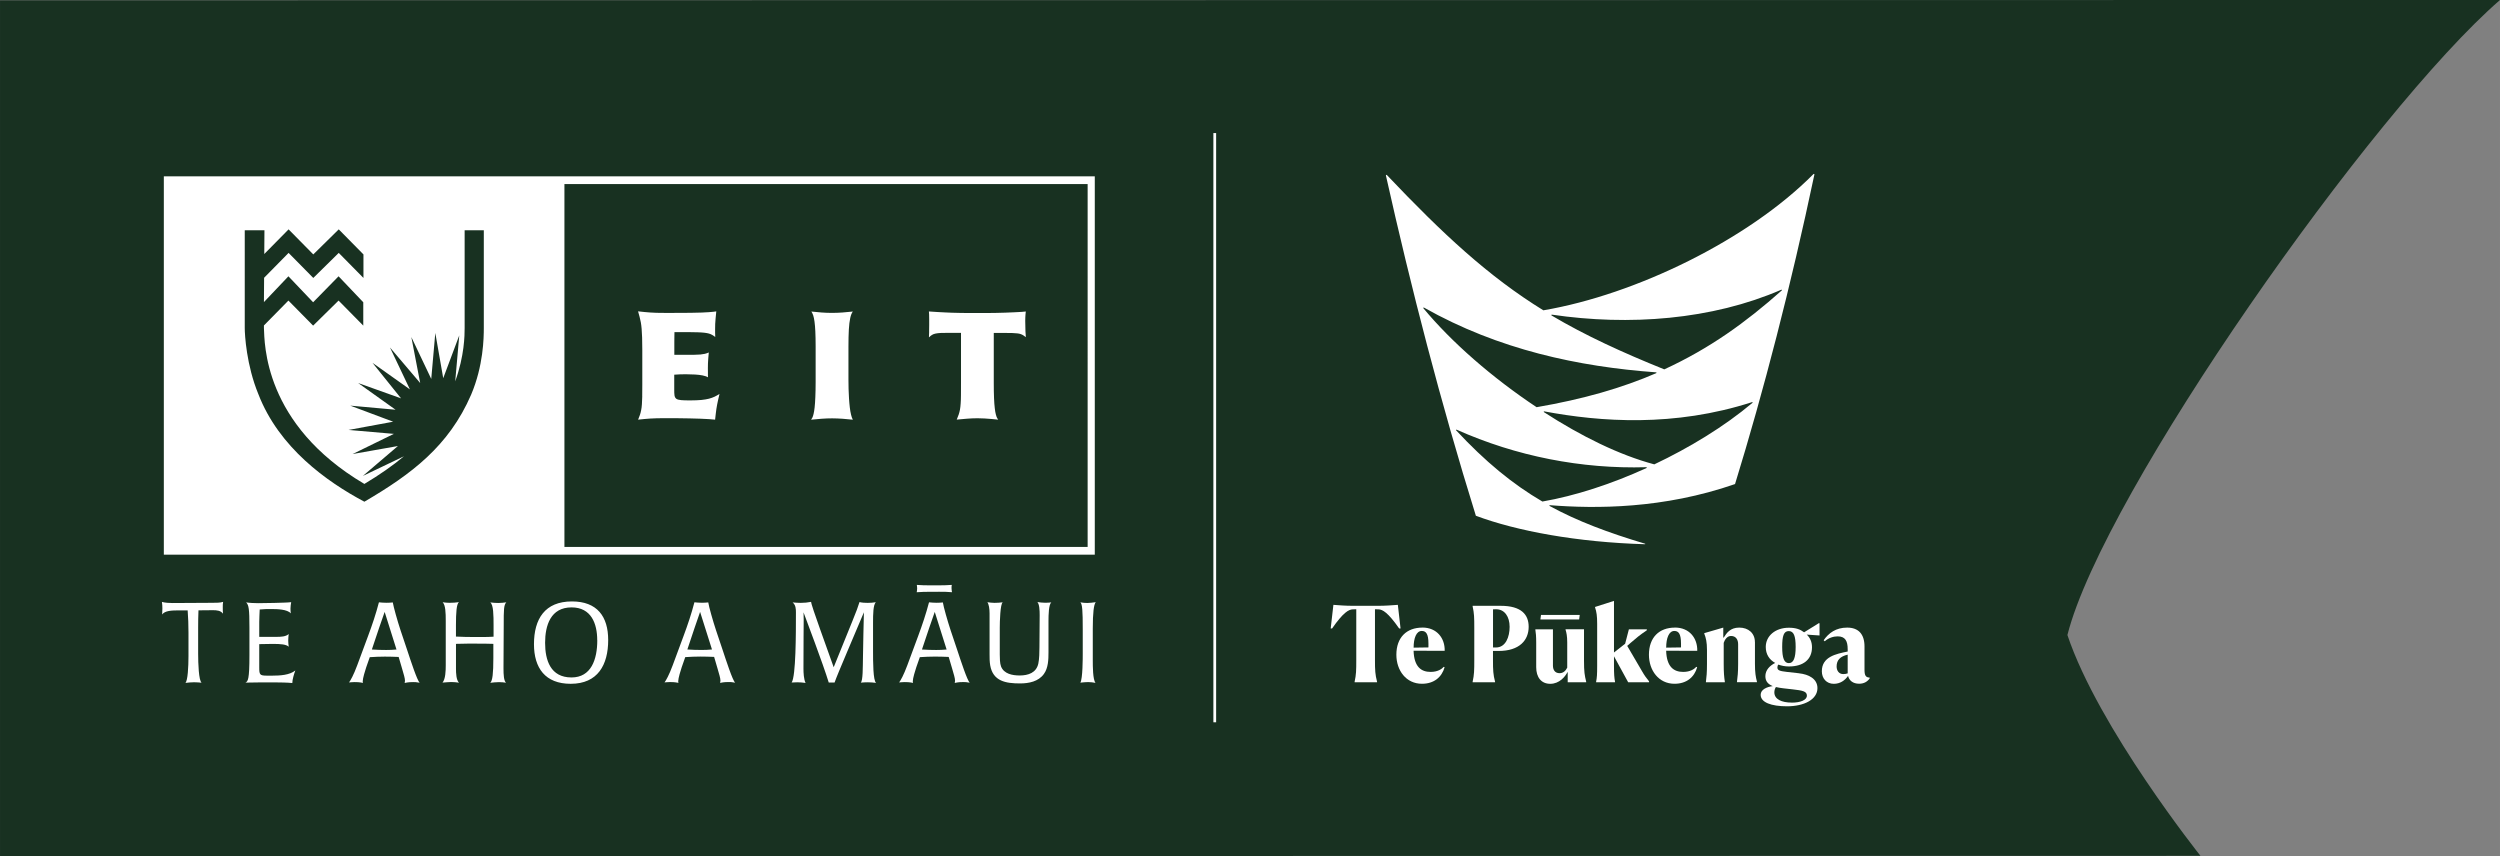 <svg xmlns="http://www.w3.org/2000/svg" xmlns:svg="http://www.w3.org/2000/svg" width="336.096" height="115.105" viewBox="0 0 88.925 30.455" id="svg5"><rect x="0" y="0" width="88.925" height="30.455" fill="#808080" stroke="none"/><defs id="defs2"/><g id="layer1" transform="translate(-60.871,-133.273)"><path style="fill:#183121;fill-opacity:1;stroke:none;stroke-width:0.265px;stroke-linecap:butt;stroke-linejoin:miter;stroke-opacity:1" d="m60.871 133.285v30.442l78.271-.012s-3.625-4.547-4.733-7.854c1.273-5.044 10.865-18.67 15.388-22.589-6.64.0-88.925.013-88.925.013z" id="path1475"/><path id="path2625-2" class="cls-1" style="fill:#ffffff;stroke-width:0.155" d="m104.031 138.006h.098v20.959h-.098z"/><g id="g969-0" transform="matrix(0.155,0,0,0.155,66.63,138.006)" style="fill:#ffffff;fill-opacity:1"><path class="cls-1" d="m301.55 87.83c9.37 3.5 23.2 6.07 38.8 6.53.07.0.09-.1.02-.12-8.39-2.5-15.58-5.19-21.91-8.66-.09-.05-.05-.19.05-.18 10.55.83 26.06.86 42.5-4.85 6.56-21.31 12.8-45.41 18.21-71.03.03-.12-.12-.2-.21-.11-14.89 15.03-40.76 27.66-61.99 31.27-12.63-7.79-23.17-17.62-35.91-31.05-.09-.09-.24-.01-.22.11 5.81 25.97 12.53 51.99 20.65 78.11zm39.14-10.96c-8.07 3.69-16.44 6.4-23.89 7.69-6.89-4.03-13.13-9.19-19.79-16.33-.07-.08.01-.2.11-.16 13.68 6.11 28.68 9.05 43.53 8.61.11.0.14.14.04.19zM365 61.92c-6.52 5.47-14.43 10.27-22.52 14.11-8.02-2.14-16.75-6.44-25.32-11.98-.09-.06-.04-.2.07-.18 12.93 2.43 29.85 3.64 47.68-2.12.1-.03.18.1.1.17zM318.97 41.67c17.7 2.61 36.7 1.21 52.66-5.72.1-.04.19.09.1.17-8.3 7.36-16.49 13.28-26.96 18.11-9.6-3.87-18.15-7.79-25.87-12.37-.09-.06-.04-.2.07-.18zm-29.35-1.62c17.16 9.69 35.48 13.56 53.27 14.86.1.0.13.15.03.19-7.81 3.38-16.7 5.96-27.45 7.81-10.18-6.76-19.58-14.97-25.98-22.71-.07-.08.03-.2.13-.15z" id="path2622-0" style="fill:#ffffff;fill-opacity:1"/><g id="g967-2" style="fill:#ffffff;fill-opacity:1"><path class="cls-1" d="m391.89 124.95c-.86.0-1.17-.46-1.17-1.75v-5.37c0-2.85-1.39-4.34-3.98-4.34-2.59.0-4.24 1.25-5.39 2.9l.24.24c.93-.81 2.04-1.13 2.97-1.13 1.73.0 2.3 1.05 2.3 2.95v.53c-2.73.55-5.93 1.22-5.93 4.53.0 1.65 1.07 2.88 2.74 2.88 1.44.0 2.52-.74 3.28-1.82.24 1.05 1.1 1.8 2.54 1.8 1.1.0 1.87-.46 2.42-1.22l-.02-.19zm-5.03-.96c-.29.1-.62.17-1.01.17-1.05.0-1.53-.86-1.53-1.75.0-1.49.86-2.32 2.54-2.71z" id="path2619-9" style="fill:#ffffff;fill-opacity:1"/><path class="cls-1" d="m289.26 113.49c-3.62.0-5.97 2.25-5.97 6.23.0 3.59 2.23 6.66 5.87 6.66 2.76.0 4.55-1.51 5.2-3.79l-.19-.1c-.46.5-1.37 1.17-3.02 1.17-2.11.0-3.79-1.1-3.91-4.86l7.14.02c.07-2.9-1.8-5.34-5.13-5.34zm1.39 4.55-3.4.05c0-2.18.62-3.83 1.87-3.83.93.0 1.53.6 1.53 2.88v.91z" id="path2616-0" style="fill:#ffffff;fill-opacity:1"/><path class="cls-1" d="m284.25 113.69-.62-5.42c-1.39.1-2.9.22-4.43.22h-5.97c-1.63.0-3-.12-4.39-.22l-.62 5.42h.32c2.56-3.67 3.8-4.36 4.76-4.39l.79-.02v11.69c0 2.32-.02 3.31-.38 4.94v.12h5.15v-.12c-.43-1.63-.48-2.66-.48-4.94v-11.69l.79.02c.96.02 2.2.72 4.76 4.39z" id="path2613-7" style="fill:#ffffff;fill-opacity:1"/><path id="path2610-2" class="cls-1" style="fill:#ffffff;fill-opacity:1" d="m325.23 111.63.14-1.04h-8.89l-.14 1.04z"/><path class="cls-1" d="m326.36 113.88h-4.24V114c.19.58.38 1.44.38 2.88v5.8c-.38.77-.96 1.27-1.75 1.27-1.08.0-1.53-.77-1.53-1.75v-8.32h-4.03v.14c.1.6.19 1.44.19 2.88v5.68c0 2.3 1.15 3.81 3.23 3.81 2.08.0 3.43-1.65 3.93-2.66l.07.02v2.28h4.24v-.12c-.36-1.51-.5-2.2-.5-4.86v-7.16z" id="path2607-1" style="fill:#ffffff;fill-opacity:1"/><path class="cls-1" d="m347.22 113.49c-3.62.0-5.97 2.25-5.97 6.23.0 3.59 2.23 6.66 5.87 6.66 2.76.0 4.55-1.51 5.2-3.79l-.19-.1c-.46.5-1.37 1.17-3.02 1.17-2.11.0-3.79-1.1-3.91-4.86l7.14.02c.07-2.9-1.8-5.34-5.13-5.34zm1.39 4.55-3.4.05c0-2.18.62-3.83 1.87-3.83.93.0 1.53.6 1.53 2.88v.91z" id="path2604-6" style="fill:#ffffff;fill-opacity:1"/><path class="cls-1" d="m365.57 116.82c0-2.04-1.49-3.33-3.59-3.33-2.1.0-2.92 1.27-3.57 2.3l-.1-.02v-2.28l-4.36 1.27v.12c.38.96.62 1.94.62 3.74v3.19c0 2.01-.1 3.02-.24 4.1v.12h4.34v-.12c-.17-1.1-.26-2.11-.26-4.1v-4.82c.24-.72.77-1.58 1.68-1.58 1.13.0 1.63.86 1.63 1.89v4.53c0 1.92-.12 3-.26 4.07v.12h4.58v-.12c-.29-1.1-.46-2.08-.46-4.12v-4.96z" id="path2601-5" style="fill:#ffffff;fill-opacity:1"/><path class="cls-1" d="m375.69 123.97-2.78-.31c-1.63-.19-2.18-.34-2.18-1.03.0-.24.07-.48.22-.65.72.26 1.53.43 2.42.43 3.33.0 5.3-1.61 5.3-4.41.0-1.25-.46-2.2-1.2-2.9l2.83.19h.1v-2.78l-.14-.05-3.4 2.11c-.89-.67-1.85-1.05-3.5-1.05-3.09.0-5.3 1.87-5.3 4.41.0 1.68.81 2.92 2.16 3.67-1.2.6-2.25 1.61-2.25 3.04.0 1.17.62 1.85 1.7 2.28-1.41.17-2.78.81-2.78 1.99.0 1.75 2.42 2.64 6.06 2.64 3.91.0 6.97-1.56 6.97-4.17.0-2.13-1.99-3.16-4.22-3.4zm-2.35-9.68c1.15.0 1.58 1.13 1.58 3.64s-.48 3.71-1.56 3.71-1.53-1.15-1.53-3.71c0-2.56.36-3.64 1.51-3.64zm.69 16.41c-2.35.0-4-.77-4-2.35.0-.46.14-.89.36-1.22.5.12 1.08.22 1.7.29l2.13.24c2.25.26 3.28.43 3.28 1.44s-1.46 1.61-3.47 1.61z" id="path2598-7" style="fill:#ffffff;fill-opacity:1"/><path class="cls-1" d="m336.26 117.69.84-.74c1.13-.98 2.01-1.73 3.67-2.85v-.22h-4.12l-.86 3.31-2.56 2.01v-11.84l-4.34 1.39v.12c.34 1.01.48 1.94.48 3.74v9.66c0 1.94-.05 2.73-.24 3.64v.12h4.34v-.12c-.17-.86-.24-1.77-.24-3.64v-2.2l3.26 5.97h4.79v-.22c-.6-.74-1.01-1.27-1.63-2.35l-3.38-5.78z" id="path2595-2" style="fill:#ffffff;fill-opacity:1"/><path class="cls-1" d="m307.24 108.49h-6.45v.12c.36 1.65.38 2.59.38 4.94v7.43c0 2.32-.02 3.31-.38 4.94v.12h5.15v-.12c-.43-1.63-.48-2.66-.48-4.94v-2.13h1.29c4.79.0 6.9-2.47 6.9-5.54.0-2.78-1.65-4.82-6.42-4.82zm-1.08 9.56h-.69v-8.75c.29-.02.48-.02.72-.02 1.94.0 3.09 1.7 3.09 4.03s-.91 4.74-3.12 4.74z" id="path2592-8" style="fill:#ffffff;fill-opacity:1"/></g></g><path class="cls-1" d="m99.845 154.693c-.102.012-.2.028-.301.028-.082.0-.168-.008-.245-.023.07.061.085.301.085.961v.857c0 .149.0.902-.085 1.039.09-.009.185-.02.275-.02.09.0.18.012.265.028-.098-.106-.098-.607-.098-.793v-1.14c0-.559.037-.862.107-.938v0zm-1.584.008v0c-.07.008-.143.012-.213.012-.095.0-.193-.012-.278-.025.073.076.082.293.082.463.0.137-.008.733-.008 1.143.0.172-.005.419-.04.584-.073.326-.357.422-.663.422-.258.0-.56-.056-.663-.321-.042-.104-.045-.306-.045-.419v-.966c0-.194.016-.849.107-.897-.098.012-.197.02-.295.02-.085.0-.172-.012-.253-.023.053.073.078.23.078.399v1.456c0 .129.0.258.022.387.098.571.556.647 1.063.647.315.0.655-.068.848-.337.155-.213.163-.515.163-.769v-1.122c0-.213.009-.579.098-.652v0zm-4.01-.379v0c.165.0.328.0.483.016-.005-.02-.017-.081-.017-.144.0-.048.0-.065.009-.116-.163.012-.315.016-.483.016h-.298c-.155.0-.331-.005-.463-.016.0.016.012.068.012.121.0.053-.008.088-.016.14.098-.011.36-.016.466-.016h.307zm.29 2.054v0c-.123.012-.245.017-.368.017-.168.0-.335-.005-.508-.017.205-.615.324-.969.455-1.337l.422 1.337v0zm-.135-1.674v0c-.073.008-.152.012-.225.012-.09.0-.18-.008-.265-.016-.107.41-.242.809-.388 1.203l-.385 1.039c-.13.351-.238.539-.29.607.065-.005.135-.012.2-.012.062.0.155.0.295.028-.009-.033-.009-.043-.009-.061.0-.101.09-.394.123-.491l.127-.363c.18-.012.356-.02.536-.02.163.0.331.005.491.012l.124.419c.057.197.102.338.102.427.0.031-.012.068-.012.079.14-.031.242-.031.303-.031.065.0.115.0.233.023-.09-.071-.328-.809-.45-1.175l-.23-.685c-.11-.331-.255-.841-.278-.998v0zm-2.371 2.861v0c-.11-.073-.11-.761-.11-1.135v-1.001c0-.318.005-.632.098-.733-.093.016-.193.023-.29.023-.098.0-.197-.005-.29-.028-.102.342-.255.664-.918 2.318-.217-.627-.806-2.209-.803-2.326-.123.025-.245.036-.368.036-.098.0-.2-.008-.29-.016.115.093.118.238.118.359.0.745.0 2.273-.152 2.49.065-.003.13-.008.197-.008.098.0.2.008.298.023-.065-.132-.075-.362-.075-.511.0-1.042.008-1.449.008-1.734.0-.088.0-.177-.005-.265.085.233.696 1.838.896 2.495h.208c.102-.301.725-1.734 1.043-2.498-.008.116-.029 1.408-.033 1.577-.008.394.0.849-.078.925.085-.008.168-.012.253-.012.093.0.193.009.286.02v0zm-5.839-1.188v0c-.123.012-.245.017-.368.017-.168.0-.335-.005-.508-.017.205-.615.323-.969.453-1.337zm-.135-1.674v0c-.073.008-.151.012-.225.012-.09.0-.18-.008-.265-.016-.106.41-.241.809-.388 1.203l-.385 1.039c-.13.351-.238.539-.29.607.065-.005.135-.012.2-.012.062.0.155.0.295.028-.008-.033-.008-.043-.008-.061.0-.101.09-.394.123-.491l.127-.363c.18-.012.356-.02.536-.02.163.0.332.005.491.012l.123.419c.057.197.102.338.102.427.0.031-.012.068-.012.079.138-.031.242-.031.303-.031.065.0.115.0.233.023-.09-.071-.328-.809-.45-1.175l-.23-.685c-.11-.331-.255-.841-.278-.998v0zm-3.945 1.345v0c0 .685-.217 1.324-.918 1.324-.745.0-.938-.612-.938-1.231.0-.619.196-1.261.941-1.261.7.0.913.576.913 1.168v0zm.388-.008v0c0-.837-.393-1.372-1.289-1.372-.963.0-1.351.623-1.351 1.522.0.845.401 1.408 1.306 1.408.966.0 1.334-.675 1.334-1.557zm-3.622-1.34v0c-.09.012-.193.023-.29.023-.098.0-.188-.008-.283-.02.115.081.118.455.118.829v.39c-.13.009-.262.012-.393.012h-.29c-.22.0-.433-.005-.655-.016v-.41c0-.439.02-.753.107-.814-.11.016-.225.023-.335.023-.082.0-.163-.008-.245-.02.102.101.11.37.11.669v1.57c0 .194-.008.495-.115.619.102-.005.2-.02.303-.02.095.0.188.008.283.023-.098-.092-.107-.342-.107-.491v-.89c.135-.003.27-.008.405-.008h.298c.213.0.418.0.626.008v.508c0 .54-.03.809-.11.877.102-.011.208-.023.311-.023.082.0.175.008.25.02-.078-.071-.09-.273-.09-.515.0-.576.008-1.355.008-1.534.0-.546.0-.716.095-.814v0zm-3.908 1.678v0c-.123.012-.245.017-.368.017-.168.0-.335-.005-.508-.017.205-.615.323-.969.455-1.337zm-.135-1.674v0c-.073.008-.152.012-.225.012-.09.0-.18-.008-.265-.016-.106.41-.241.809-.388 1.203l-.385 1.039c-.13.351-.238.539-.29.607.065-.005.135-.012.2-.012.062.0.155.0.295.028-.008-.033-.008-.043-.008-.06.0-.101.09-.394.123-.491l.127-.363c.18-.012.356-.02.537-.02.163.0.331.005.491.012l.123.419c.057.197.102.338.102.427.0.031-.012.068-.012.079.14-.031.242-.031.303-.031.065.0.115.0.233.023-.09-.071-.328-.809-.45-1.175l-.23-.685c-.11-.331-.253-.841-.278-.998v0zm-3.467 2.422v0c-.2.161-.533.182-.814.182h-.193c-.258.0-.273-.037-.273-.295v-.826c.16-.003.318-.008.48-.008.286.0.483.016.568.101-.009-.073-.017-.149-.017-.22.0-.076.008-.157.017-.233-.098.096-.29.101-.422.101h-.626v-.531c0-.149.012-.298.016-.442.14-.016.27-.016.415-.016.213.0.565.008.692.154-.008-.056-.012-.112-.012-.169.0-.076.012-.152.025-.23-.155.025-1.076.036-1.178.036-.12.0-.306-.008-.425-.028.095.093.118.234.118.89v.998c0 .862-.053.925-.144.966.11-.003.466-.008.548-.008h.503c.152.0.467.005.618.023.0-.124.062-.326.106-.442v0zm-2.566-2.442v0c-.095.033-.258.033-.385.033-.183.0-.941.008-1.411.008-.12.0-.265-.008-.38-.04.012.076.017.154.017.23.0.076-.005.146-.008.217.095-.134.328-.146.609-.146h.298c.02.262.029.523.029.79v.84c0 .371-.025.877-.11.95.102-.011.205-.023.307-.023.09.0.18.008.27.016-.102-.073-.123-.688-.123-1.034v-.933c0-.202.003-.407.012-.607.171-.005.343-.005.512-.005.138.0.278.011.36.124-.008-.078-.008-.151-.008-.225.0-.065.0-.129.012-.194v0z" id="path2589-2" style="fill:#ffffff;fill-opacity:1;stroke-width:0.155"/><g id="g981-5" transform="matrix(0.155,0,0,0.155,66.63,138.006)" style="fill:#ffffff;fill-opacity:1"><path class="cls-1" d="M.44 9.93V96.75H214.08V9.93zm73.43 34.82c0 2.23-.09 8.66-2.92 15.31-5.12 11.8-13.7 18.23-24.49 24.54C37.83 80.01 26.88 72.2 22.14 59.93c-2.75-6.65-3.13-13.68-3.13-15.18V22.31h4.52l-.04 5.45 5.58-5.66 5.67 5.75 5.84-5.75 5.67 5.75v5.4l-5.67-5.75-5.84 5.75-5.67-5.75-5.62 5.71-.04 5.58 5.62-5.92 5.67 5.96 5.84-5.96 5.67 5.96v5.36l-5.67-5.75-5.84 5.75-5.67-5.75-5.62 5.71v.6c.17 3.34-.17 22.05 23.05 35.77 3.51-2.1 6.51-4.2 9.09-6.35l-9.43 4.51 8.04-6.86-10.4 1.84 9.47-4.63-10.4-.9 10.24-1.89-9.85-3.69 10.4.94-8.59-6.13 9.85 3.52-6.55-8.15 8.58 6.09-4.57-9.61 6.93 8.15-2.03-10.55 4.57 9.61.93-10.55 1.82 10.38 3.68-9.82-.93 10.55C69.43 51.1 69.47 46.39 69.47 44.76V22.31h4.4zM212.44 94.98H92.37V11.71h120.07z" id="path2586-2" style="fill:#ffffff;fill-opacity:1"/><path class="cls-1" d="m110.23 60.39c-.01.73-.04 1.34-.08 1.85-.03.51-.09.95-.17 1.34-.07.38-.16.74-.28 1.09-.12.34-.26.71-.42 1.1.46-.05.92-.1 1.36-.14s.9-.08 1.38-.11c.48-.03 1.01-.05 1.59-.07s1.24-.02 1.99-.02c.89.0 1.8.0 2.72.01.93.0 1.84.02 2.72.04.89.02 1.72.04 2.5.07.77.02 1.45.06 2.04.1.59.03 1.05.08 1.37.12.05-.51.11-.96.15-1.35.05-.39.09-.75.14-1.08s.11-.66.17-1 .14-.7.23-1.1c.09-.39.2-.86.32-1.38-.36.24-.74.44-1.11.63-.38.18-.82.34-1.31.47-.48.12-1.06.22-1.75.29-.68.06-1.5.1-2.47.1-.92.0-1.64-.01-2.15-.06-.51-.04-.89-.15-1.12-.31-.22-.17-.36-.42-.42-.77-.05-.35-.07-.83-.06-1.43v-3.33c.46-.03.91-.07 1.34-.08.43-.02.88-.02 1.36-.02.7.0 1.38.02 2.04.06.66.03 1.25.11 1.77.21.52.11.93.24 1.23.43.0-.12.0-.3-.01-.54.0-.24.0-.5.0-.77.0-.28-.01-.53-.01-.77.0-.39.0-.77.02-1.13s.04-.75.07-1.15c.03-.4.07-.84.12-1.34-.29.13-.59.23-.9.31-.31.07-.65.12-1.03.16-.38.03-.85.05-1.4.06-.55.0-1.22.0-2.01.0h-2.57v-2.91c0-.32.0-.65.01-1 0-.36.0-.79.02-1.29 1.21.0 2.25.0 3.12.0s1.61.02 2.22.04c.61.02 1.12.05 1.53.1.41.05.76.11 1.04.19s.54.19.76.32c.23.13.46.28.69.47-.02-.36-.03-.69-.03-.98.0-.3.0-.57.0-.83.0-.41.0-.8.02-1.18s.05-.79.09-1.25c.04-.45.09-1 .16-1.64-.19.03-.41.06-.67.09-.25.04-.59.06-1.01.09s-.96.06-1.64.09-1.54.04-2.58.06c-1.04.02-2.32.02-3.82.02-.87.0-1.64.0-2.28.0-.65.0-1.22-.01-1.72-.02-.5-.01-.97-.03-1.41-.07-.43-.03-.88-.06-1.33-.11-.45-.04-.94-.09-1.49-.16.14.45.25.88.35 1.27.11.39.2.81.28 1.24s.14.93.19 1.5.09 1.24.11 2.03c.03.79.04 1.74.04 2.85v7.95c0 1.04.0 1.91-.02 2.64z" id="path2583-2" style="fill:#ffffff;fill-opacity:1"/><path class="cls-1" d="m149.95 60.6c-.04.94-.09 1.73-.16 2.35-.07.62-.15 1.12-.24 1.49-.09.37-.18.66-.28.86s-.2.37-.29.48c.82-.09 1.62-.16 2.42-.22.8-.06 1.6-.09 2.4-.09s1.58.04 2.37.09c.78.06 1.58.13 2.39.22-.16-.27-.29-.65-.41-1.14s-.22-1.05-.29-1.68c-.07-.64-.14-1.31-.18-2.03-.05-.72-.08-1.45-.1-2.18-.02-.74-.03-1.45-.03-2.13v-7.57c0-1.55.03-2.86.09-3.95.06-1.08.17-1.97.32-2.65s.34-1.17.6-1.49c-.8.09-1.6.16-2.4.22s-1.6.09-2.4.09-1.58-.03-2.36-.09c-.77-.06-1.56-.13-2.36-.22.15.22.3.51.42.87.12.36.22.84.3 1.43.08.6.15 1.35.19 2.26.04.92.07 2.03.07 3.35v8.3c0 1.35-.03 2.49-.07 3.44z" id="path2580-4" style="fill:#ffffff;fill-opacity:1"/><path class="cls-1" d="m176.07 45.58c-.01.46-.03.9-.05 1.31.24-.24.48-.43.71-.57.23-.14.5-.25.83-.31.33-.07.75-.11 1.28-.14.53-.02 1.22-.03 2.07-.02h2.47v11.44c0 1.12.0 2.07-.01 2.85.0.77-.03 1.42-.07 1.96-.03.53-.09.99-.16 1.38s-.17.76-.29 1.12c-.12.35-.27.74-.45 1.16.78-.08 1.57-.15 2.37-.21.79-.06 1.59-.1 2.39-.1.54.0 1.08.02 1.63.05.55.03 1.1.07 1.63.12.53.05 1.03.1 1.49.15-.09-.11-.17-.25-.27-.43-.09-.18-.18-.45-.27-.79-.1-.35-.17-.82-.24-1.42-.08-.6-.13-1.38-.17-2.33-.04-.94-.06-2.11-.06-3.49V45.87h2.57c.67.0 1.23.0 1.68.02.46.01.83.04 1.14.08.3.03.56.08.77.16.21.07.41.16.6.28.19.12.38.26.6.43-.03-.31-.07-.76-.09-1.35-.03-.6-.05-1.4-.05-2.39.0-.32.0-.59.02-.82.0-.23.03-.44.04-.65.03-.21.05-.44.07-.68-.17.03-.49.06-.95.09-.47.03-1.03.06-1.68.09-.66.03-1.37.06-2.13.09-.76.02-1.54.04-2.31.06-.78.01-1.52.02-2.22.02H185c-.73.0-1.41-.02-2.01-.03-.6.0-1.17-.02-1.71-.04-.53-.02-1.07-.04-1.6-.07-.53-.02-1.09-.05-1.69-.09-.6-.03-1.26-.08-1.98-.13.03.12.04.34.05.65.01.31.02.68.02 1.11v1.37c0 .57.0 1.08-.02 1.54z" id="path2577-9" style="fill:#ffffff;fill-opacity:1"/></g></g></svg>